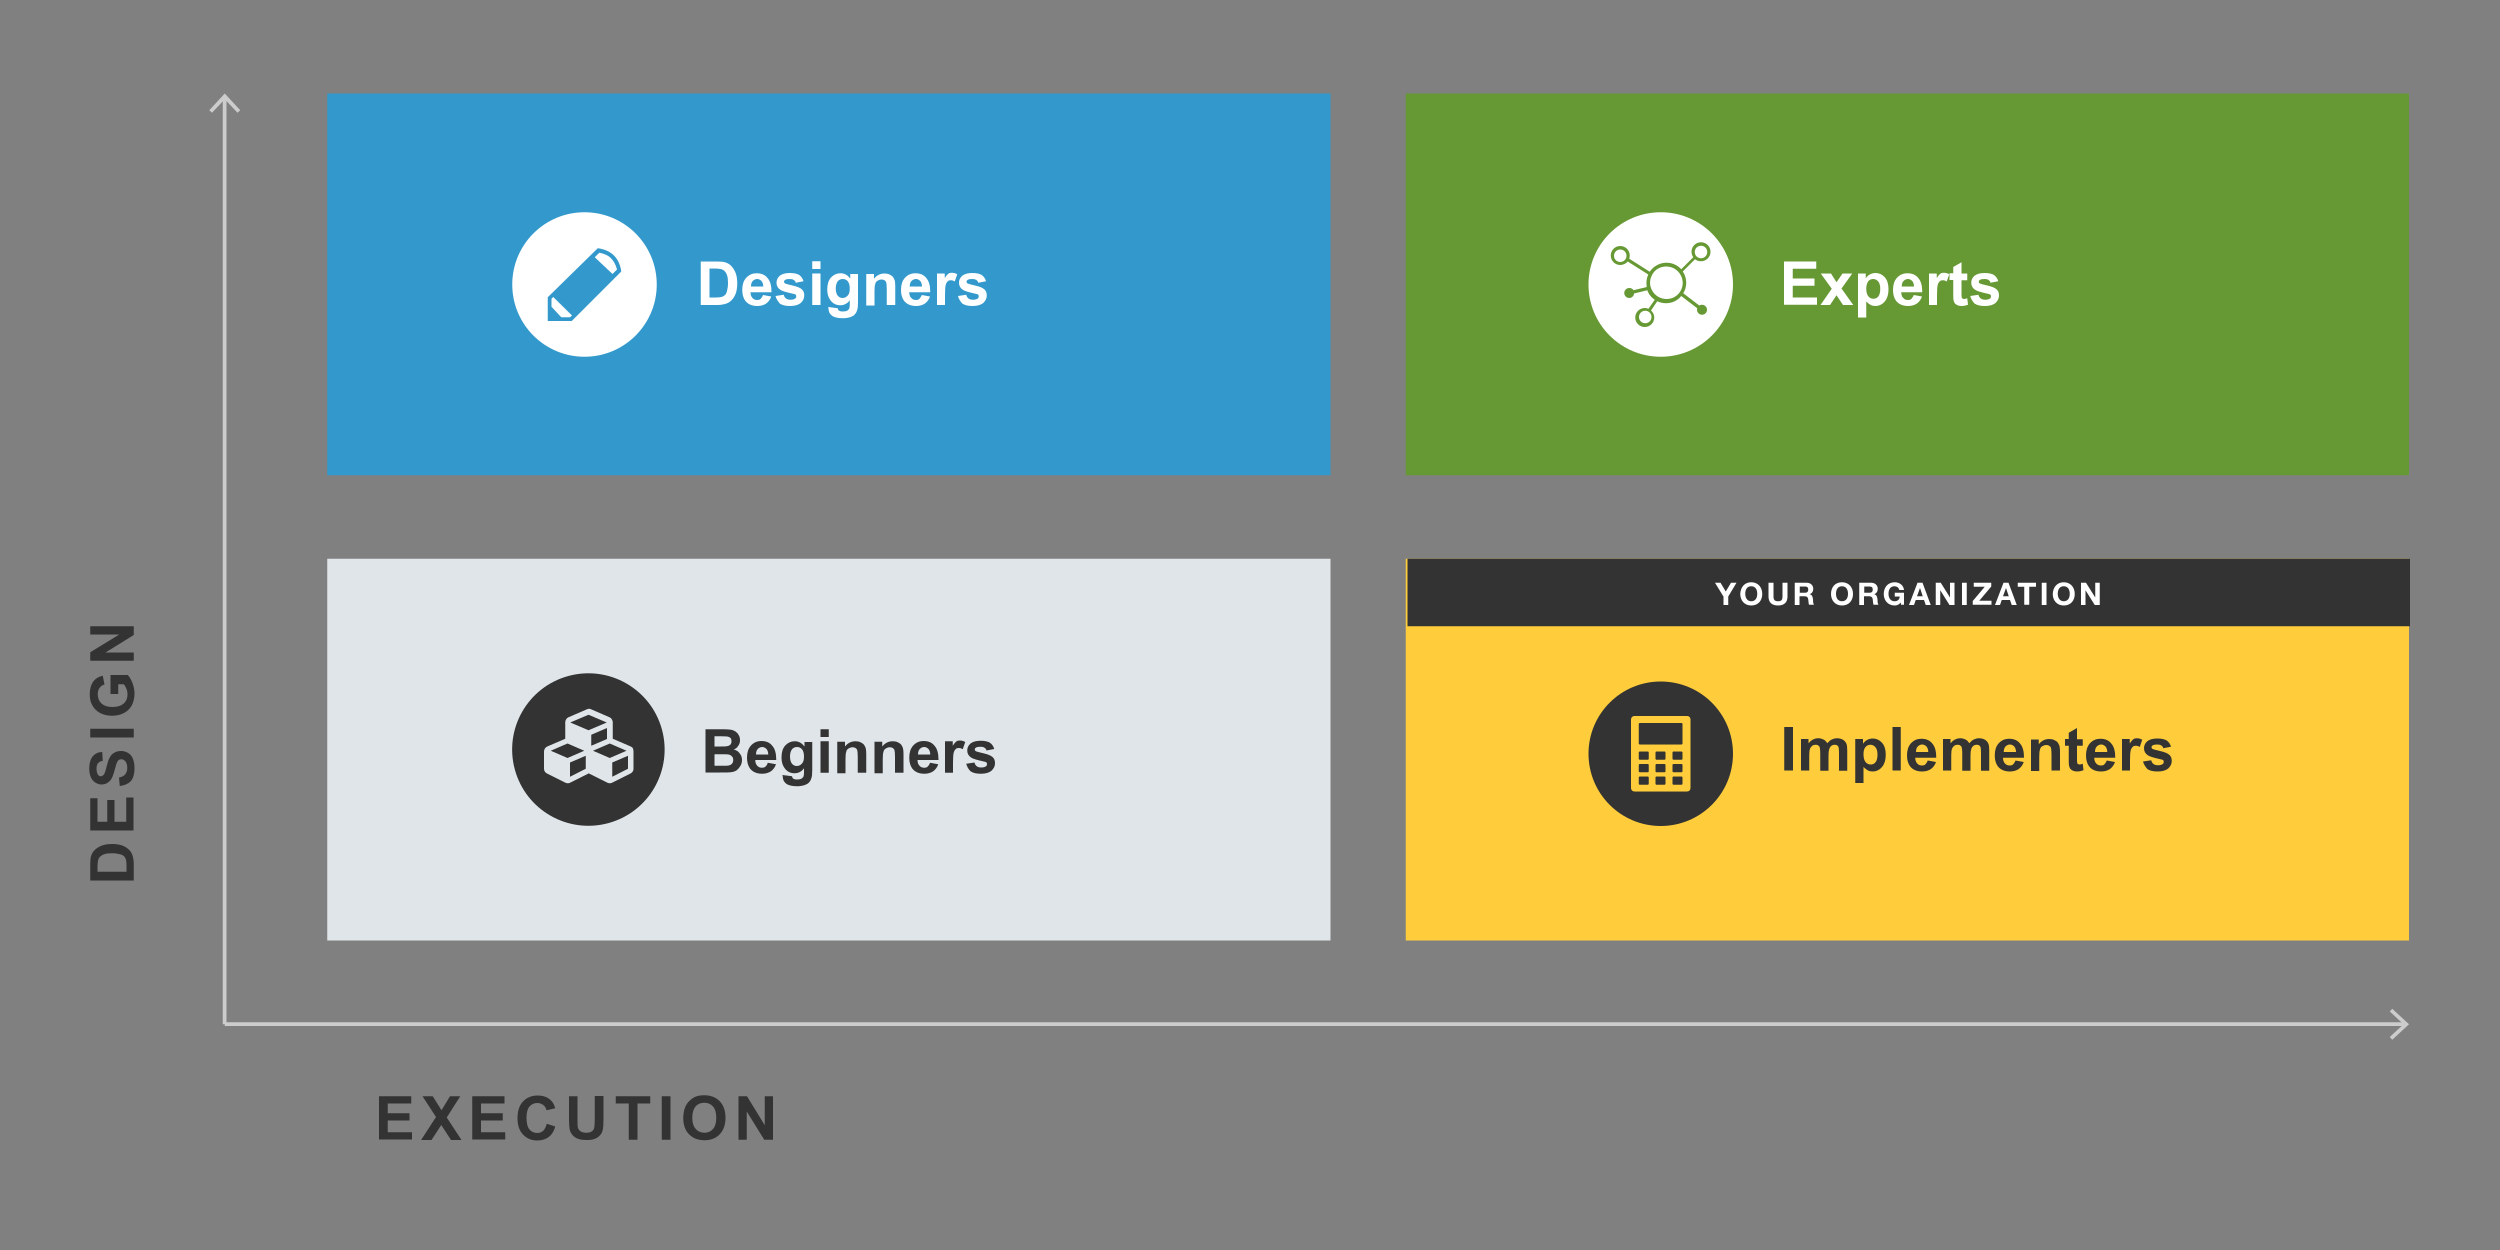 <?xml version="1.0" encoding="utf-8"?>
<!-- Generator: Adobe Illustrator 22.1.0, SVG Export Plug-In . SVG Version: 6.00 Build 0)  -->
<svg version="1.1" id="Layer_1" xmlns="http://www.w3.org/2000/svg" xmlns:xlink="http://www.w3.org/1999/xlink" x="0px" y="0px"
	 viewBox="0 0 1000 500" style="enable-background:new 0 0 1000 500;" xml:space="preserve">
<rect x="0" y="0" width="1000" height="500" fill="#808080" stroke="none"/>
<style type="text/css">
	.st0{fill:#333333;}
	.st1{fill:#CCCCCC;}
	.st2{fill:#3399CC;}
	.st3{fill:#DFE5E8;}
	.st4{fill:#669933;}
	.st5{fill:#FFCD3B;}
	.st6{fill:#FFFFFF;}
</style>
<g>
	<path class="st0" d="M36.1,352.2v-6.4c0-1.4,0.1-2.6,0.3-3.3c0.3-1,0.8-1.9,1.6-2.6c0.8-0.7,1.7-1.3,2.8-1.7
		c1.1-0.4,2.5-0.6,4.1-0.6c1.4,0,2.7,0.2,3.7,0.5c1.3,0.4,2.3,1.1,3.1,1.9c0.6,0.6,1.1,1.4,1.4,2.5c0.2,0.8,0.4,1.8,0.4,3.1v6.6
		H36.1z M39.1,348.7h11.5v-2.6c0-1-0.1-1.7-0.2-2.1c-0.1-0.6-0.4-1-0.7-1.4c-0.3-0.4-0.9-0.7-1.7-0.9c-0.8-0.2-1.8-0.4-3.2-0.4
		c-1.3,0-2.4,0.1-3.1,0.4c-0.7,0.2-1.3,0.6-1.7,1c-0.4,0.4-0.7,1-0.8,1.6c-0.1,0.5-0.2,1.5-0.2,2.9V348.7z"/>
	<path class="st0" d="M53.5,332.2H36.1v-12.9h2.9v9.4h3.9v-8.7h2.9v8.7h4.7V319h2.9V332.2z"/>
	<path class="st0" d="M47.9,314.4l-0.3-3.4c1.1-0.2,2-0.6,2.5-1.3c0.5-0.6,0.8-1.5,0.8-2.5c0-1.1-0.2-2-0.7-2.6
		c-0.5-0.6-1-0.9-1.7-0.9c-0.4,0-0.8,0.1-1.1,0.4c-0.3,0.2-0.5,0.7-0.8,1.3c-0.1,0.4-0.4,1.3-0.8,2.8c-0.5,1.9-1,3.2-1.7,4
		c-1,1.1-2.1,1.6-3.5,1.6c-0.9,0-1.7-0.3-2.5-0.8c-0.8-0.5-1.4-1.2-1.8-2.2c-0.4-0.9-0.6-2.1-0.6-3.4c0-2.2,0.5-3.8,1.4-4.9
		c1-1.1,2.2-1.7,3.8-1.7l0.2,3.5c-0.9,0.2-1.5,0.5-1.9,1c-0.4,0.5-0.6,1.2-0.6,2.2c0,1,0.2,1.8,0.6,2.4c0.3,0.4,0.6,0.6,1.1,0.6
		c0.4,0,0.8-0.2,1.1-0.5c0.4-0.4,0.8-1.5,1.2-3.2c0.4-1.7,0.8-3,1.3-3.8c0.4-0.8,1-1.5,1.8-1.9c0.7-0.5,1.7-0.7,2.8-0.7
		c1,0,1.9,0.3,2.8,0.8c0.9,0.6,1.5,1.3,1.9,2.4c0.4,1,0.6,2.3,0.6,3.8c0,2.2-0.5,3.9-1.5,5.1C51.3,313.5,49.8,314.2,47.9,314.4z"/>
	<path class="st0" d="M53.5,295H36.1v-3.5h17.4V295z"/>
	<path class="st0" d="M47.1,277.6h-2.9V270h6.9c0.7,0.7,1.3,1.8,1.9,3.2c0.5,1.4,0.8,2.8,0.8,4.2c0,1.8-0.4,3.4-1.1,4.8
		c-0.8,1.4-1.9,2.4-3.3,3.1c-1.4,0.7-3,1-4.6,1c-1.8,0-3.4-0.4-4.8-1.1c-1.4-0.8-2.5-1.9-3.2-3.3c-0.6-1.1-0.9-2.5-0.9-4.2
		c0-2.2,0.5-3.8,1.4-5.1c0.9-1.2,2.2-2,3.8-2.3l0.7,3.5c-0.9,0.2-1.5,0.7-2,1.4c-0.5,0.7-0.7,1.5-0.7,2.5c0,1.5,0.5,2.8,1.5,3.7
		c1,0.9,2.4,1.4,4.3,1.4c2.1,0,3.6-0.5,4.6-1.4c1-0.9,1.5-2.1,1.5-3.6c0-0.7-0.1-1.5-0.4-2.2c-0.3-0.7-0.6-1.4-1.1-1.9h-2.2V277.6z"
		/>
	<path class="st0" d="M53.5,264.3H36.1v-3.4l11.6-7.1H36.1v-3.3h17.4v3.5l-11.3,7h11.3V264.3z"/>
</g>
<g>
	<path class="st0" d="M151.6,455.9v-17.4h12.9v2.9h-9.4v3.9h8.7v2.9h-8.7v4.7h9.7v2.9H151.6z"/>
	<path class="st0" d="M168.5,455.9l5.9-9.1l-5.4-8.3h4.1l3.5,5.6l3.4-5.6h4.1l-5.4,8.5l5.9,9h-4.2l-3.9-6l-3.9,6H168.5z"/>
	<path class="st0" d="M188.9,455.9v-17.4h12.9v2.9h-9.4v3.9h8.7v2.9h-8.7v4.7h9.7v2.9H188.9z"/>
	<path class="st0" d="M218.7,449.5l3.4,1.1c-0.5,1.9-1.4,3.3-2.6,4.2c-1.2,0.9-2.8,1.4-4.6,1.4c-2.3,0-4.2-0.8-5.7-2.4
		c-1.5-1.6-2.2-3.7-2.2-6.5c0-2.9,0.7-5.1,2.2-6.7c1.5-1.6,3.5-2.4,5.9-2.4c2.1,0,3.9,0.6,5.2,1.9c0.8,0.7,1.4,1.8,1.8,3.2l-3.5,0.8
		c-0.2-0.9-0.6-1.6-1.3-2.1s-1.4-0.8-2.4-0.8c-1.3,0-2.3,0.5-3.1,1.4c-0.8,0.9-1.2,2.4-1.2,4.5c0,2.2,0.4,3.8,1.2,4.7
		c0.8,0.9,1.8,1.4,3.1,1.4c0.9,0,1.7-0.3,2.4-0.9C217.9,451.7,218.4,450.7,218.7,449.5z"/>
	<path class="st0" d="M227.5,438.5h3.5v9.4c0,1.5,0,2.5,0.1,2.9c0.1,0.7,0.5,1.3,1.1,1.7c0.6,0.4,1.3,0.6,2.3,0.6
		c1,0,1.7-0.2,2.3-0.6c0.5-0.4,0.8-0.9,0.9-1.5c0.1-0.6,0.2-1.6,0.2-3v-9.6h3.5v9.1c0,2.1-0.1,3.6-0.3,4.4c-0.2,0.9-0.5,1.6-1.1,2.2
		c-0.5,0.6-1.2,1.1-2,1.4c-0.9,0.4-2,0.5-3.3,0.5c-1.7,0-2.9-0.2-3.8-0.6s-1.5-0.9-2-1.5c-0.5-0.6-0.8-1.3-1-1.9
		c-0.2-1-0.3-2.5-0.3-4.4V438.5z"/>
	<path class="st0" d="M251.5,455.9v-14.5h-5.2v-2.9h13.8v2.9H255v14.5H251.5z"/>
	<path class="st0" d="M264.7,455.9v-17.4h3.5v17.4H264.7z"/>
	<path class="st0" d="M273.3,447.3c0-1.8,0.3-3.3,0.8-4.5c0.4-0.9,0.9-1.7,1.6-2.4c0.7-0.7,1.4-1.2,2.2-1.6c1.1-0.5,2.3-0.7,3.8-0.7
		c2.6,0,4.6,0.8,6.2,2.4c1.5,1.6,2.3,3.8,2.3,6.6c0,2.8-0.8,5-2.3,6.6c-1.5,1.6-3.6,2.4-6.1,2.4c-2.6,0-4.6-0.8-6.2-2.4
		C274.1,452.2,273.3,450,273.3,447.3z M276.9,447.1c0,2,0.5,3.5,1.4,4.5c0.9,1,2.1,1.5,3.5,1.5s2.5-0.5,3.4-1.5
		c0.9-1,1.3-2.5,1.3-4.5c0-2-0.4-3.5-1.3-4.5c-0.9-1-2-1.5-3.5-1.5s-2.6,0.5-3.5,1.5C277.4,443.6,276.9,445.1,276.9,447.1z"/>
	<path class="st0" d="M295.4,455.9v-17.4h3.4l7.1,11.6v-11.6h3.3v17.4h-3.5l-7-11.3v11.3H295.4z"/>
</g>
<g>
	<g>
		<rect x="89.1" y="39.1" class="st1" width="1.5" height="370.6"/>
	</g>
	<g>
		<g>
			<polygon class="st1" points="96.1,44.1 95,45.1 89.9,39.7 84.8,45.1 83.7,44.1 89.9,37.4 			"/>
		</g>
	</g>
</g>
<g>
	<g>
		<rect x="89.9" y="408.9" class="st1" width="872.1" height="1.5"/>
	</g>
	<g>
		<g>
			<polygon class="st1" points="956.9,415.9 955.9,414.8 961.4,409.7 955.9,404.6 956.9,403.5 963.6,409.7 			"/>
		</g>
	</g>
</g>
<rect x="130.9" y="37.4" class="st2" width="401.3" height="152.7"/>
<rect x="130.9" y="223.5" class="st3" width="401.3" height="152.7"/>
<rect x="562.3" y="37.4" class="st4" width="401.3" height="152.7"/>
<rect x="562.3" y="223.5" class="st5" width="401.3" height="152.7"/>
<g>
	<g>
		<path class="st0" d="M282.3,291.7h7c1.4,0,2.4,0.1,3.1,0.2c0.7,0.1,1.3,0.4,1.8,0.7c0.5,0.4,1,0.8,1.3,1.5c0.4,0.6,0.5,1.3,0.5,2
			c0,0.8-0.2,1.6-0.7,2.2c-0.4,0.7-1,1.2-1.8,1.5c1.1,0.3,1.9,0.8,2.4,1.6c0.6,0.7,0.9,1.6,0.9,2.6c0,0.8-0.2,1.6-0.6,2.3
			c-0.4,0.7-0.9,1.3-1.5,1.8c-0.6,0.4-1.4,0.7-2.4,0.8c-0.6,0.1-2,0.1-4.2,0.1h-5.9V291.7z M285.8,294.6v4h2.3c1.4,0,2.2,0,2.6-0.1
			c0.6-0.1,1.1-0.3,1.4-0.6c0.3-0.3,0.5-0.8,0.5-1.4c0-0.5-0.1-1-0.4-1.3c-0.3-0.3-0.7-0.5-1.3-0.6c-0.3,0-1.4-0.1-3-0.1H285.8z
			 M285.8,301.6v4.7h3.3c1.3,0,2.1,0,2.4-0.1c0.5-0.1,0.9-0.3,1.3-0.7c0.3-0.4,0.5-0.9,0.5-1.5c0-0.5-0.1-1-0.4-1.3
			c-0.3-0.4-0.6-0.6-1.1-0.8c-0.5-0.2-1.5-0.2-3.1-0.2H285.8z"/>
		<path class="st0" d="M307.1,305.1l3.3,0.6c-0.4,1.2-1.1,2.1-2,2.8c-0.9,0.6-2.1,1-3.5,1c-2.2,0-3.8-0.7-4.9-2.1
			c-0.8-1.1-1.2-2.6-1.2-4.3c0-2.1,0.5-3.7,1.6-4.9c1.1-1.2,2.5-1.8,4.1-1.8c1.9,0,3.4,0.6,4.4,1.9c1.1,1.2,1.6,3.1,1.6,5.7h-8.4
			c0,1,0.3,1.8,0.8,2.3c0.5,0.6,1.2,0.8,1.9,0.8c0.5,0,1-0.1,1.3-0.4C306.7,306.2,306.9,305.8,307.1,305.1z M307.3,301.8
			c0-1-0.3-1.7-0.7-2.2c-0.5-0.5-1.1-0.8-1.7-0.8c-0.7,0-1.3,0.3-1.8,0.8c-0.5,0.5-0.7,1.3-0.7,2.2H307.3z"/>
		<path class="st0" d="M313,310l3.8,0.5c0.1,0.4,0.2,0.7,0.4,0.9c0.3,0.2,0.8,0.4,1.5,0.4c0.9,0,1.5-0.1,2-0.4
			c0.3-0.2,0.5-0.5,0.7-0.8c0.1-0.3,0.2-0.8,0.2-1.5v-1.8c-1,1.4-2.3,2-3.8,2c-1.7,0-3-0.7-4-2.1c-0.8-1.1-1.2-2.5-1.2-4.2
			c0-2.1,0.5-3.7,1.5-4.8c1-1.1,2.3-1.7,3.8-1.7c1.6,0,2.8,0.7,3.9,2.1v-1.8h3.1v11.3c0,1.5-0.1,2.6-0.4,3.3c-0.2,0.7-0.6,1.3-1,1.7
			c-0.4,0.4-1,0.7-1.8,1c-0.7,0.2-1.7,0.4-2.8,0.4c-2.1,0-3.7-0.4-4.5-1.1c-0.9-0.7-1.3-1.7-1.3-2.8C313,310.3,313,310.1,313,310z
			 M316,302.6c0,1.3,0.3,2.3,0.8,2.9c0.5,0.6,1.2,0.9,1.9,0.9c0.8,0,1.5-0.3,2.1-1c0.6-0.6,0.8-1.6,0.8-2.8c0-1.3-0.3-2.3-0.8-2.9
			c-0.5-0.6-1.2-0.9-2-0.9c-0.8,0-1.5,0.3-2,0.9C316.3,300.4,316,301.3,316,302.6z"/>
		<path class="st0" d="M328.2,294.8v-3.1h3.3v3.1H328.2z M328.2,309.1v-12.6h3.3v12.6H328.2z"/>
		<path class="st0" d="M346.4,309.1h-3.3v-6.4c0-1.4-0.1-2.2-0.2-2.6c-0.1-0.4-0.4-0.7-0.7-0.9c-0.3-0.2-0.7-0.3-1.2-0.3
			c-0.6,0-1.1,0.2-1.6,0.5c-0.5,0.3-0.8,0.7-0.9,1.3c-0.2,0.5-0.3,1.5-0.3,2.9v5.7h-3.3v-12.6h3.1v1.9c1.1-1.4,2.5-2.1,4.2-2.1
			c0.7,0,1.4,0.1,2,0.4c0.6,0.3,1.1,0.6,1.4,1c0.3,0.4,0.5,0.9,0.7,1.4c0.1,0.5,0.2,1.3,0.2,2.2V309.1z"/>
		<path class="st0" d="M361.3,309.1h-3.3v-6.4c0-1.4-0.1-2.2-0.2-2.6c-0.1-0.4-0.4-0.7-0.7-0.9c-0.3-0.2-0.7-0.3-1.2-0.3
			c-0.6,0-1.1,0.2-1.6,0.5c-0.5,0.3-0.8,0.7-0.9,1.3c-0.2,0.5-0.3,1.5-0.3,2.9v5.7h-3.3v-12.6h3.1v1.9c1.1-1.4,2.5-2.1,4.2-2.1
			c0.7,0,1.4,0.1,2,0.4c0.6,0.3,1.1,0.6,1.4,1c0.3,0.4,0.5,0.9,0.7,1.4c0.1,0.5,0.2,1.3,0.2,2.2V309.1z"/>
		<path class="st0" d="M372,305.1l3.3,0.6c-0.4,1.2-1.1,2.1-2,2.8c-0.9,0.6-2.1,1-3.5,1c-2.2,0-3.8-0.7-4.9-2.1
			c-0.8-1.1-1.2-2.6-1.2-4.3c0-2.1,0.5-3.7,1.6-4.9c1.1-1.2,2.5-1.8,4.1-1.8c1.9,0,3.4,0.6,4.4,1.9c1.1,1.2,1.6,3.1,1.6,5.7h-8.4
			c0,1,0.3,1.8,0.8,2.3c0.5,0.6,1.2,0.8,1.9,0.8c0.5,0,1-0.1,1.3-0.4C371.5,306.2,371.8,305.8,372,305.1z M372.1,301.8
			c0-1-0.3-1.7-0.7-2.2c-0.5-0.5-1.1-0.8-1.7-0.8c-0.7,0-1.3,0.3-1.8,0.8c-0.5,0.5-0.7,1.3-0.7,2.2H372.1z"/>
		<path class="st0" d="M381.4,309.1H378v-12.6h3.1v1.8c0.5-0.8,1-1.4,1.4-1.7c0.4-0.3,0.9-0.4,1.4-0.4c0.8,0,1.5,0.2,2.2,0.6l-1,2.9
			c-0.6-0.4-1.1-0.5-1.6-0.5c-0.5,0-0.9,0.1-1.2,0.4c-0.3,0.3-0.6,0.7-0.8,1.4c-0.2,0.7-0.3,2.1-0.3,4.2V309.1z"/>
		<path class="st0" d="M386.5,305.5l3.3-0.5c0.1,0.6,0.4,1.1,0.9,1.5c0.4,0.3,1,0.5,1.8,0.5c0.9,0,1.5-0.2,1.9-0.5
			c0.3-0.2,0.4-0.5,0.4-0.9c0-0.3-0.1-0.5-0.2-0.6c-0.2-0.2-0.5-0.3-1.1-0.4c-2.7-0.6-4.4-1.1-5.1-1.6c-1-0.7-1.5-1.6-1.5-2.8
			c0-1.1,0.4-2,1.3-2.8c0.9-0.7,2.2-1.1,4-1.1c1.7,0,3,0.3,3.8,0.8c0.8,0.6,1.4,1.4,1.7,2.5l-3.1,0.6c-0.1-0.5-0.4-0.9-0.8-1.1
			c-0.4-0.3-0.9-0.4-1.6-0.4c-0.9,0-1.5,0.1-1.9,0.4c-0.3,0.2-0.4,0.4-0.4,0.7c0,0.2,0.1,0.4,0.3,0.6c0.3,0.2,1.3,0.5,3.1,0.9
			c1.8,0.4,3,0.9,3.7,1.5c0.7,0.6,1,1.4,1,2.5c0,1.2-0.5,2.1-1.4,3c-1,0.8-2.4,1.2-4.3,1.2c-1.7,0-3.1-0.3-4.1-1
			C387.4,307.7,386.8,306.7,386.5,305.5z"/>
	</g>
	
		<ellipse transform="matrix(0.964 -0.265 0.265 0.964 -71.043 73.095)" class="st0" cx="235.4" cy="299.9" rx="30.5" ry="30.5"/>
	<g>
		<g>
			<path id="Cubes_Stacked_8_" class="st3" d="M253.4,300.6l0,6.9c0,0.4-0.1,0.8-0.3,1.1c-0.2,0.3-0.5,0.6-0.9,0.8l-7.4,3.7
				c-0.3,0.2-0.6,0.2-0.9,0.2c-0.4,0-0.7-0.1-0.9-0.2l-7.4-3.7c0,0-0.1,0-0.1-0.1c0,0-0.1,0-0.1,0.1l-7.4,3.7
				c-0.3,0.2-0.6,0.2-0.9,0.2c-0.4,0-0.7-0.1-0.9-0.2l-7.4-3.7c-0.4-0.2-0.6-0.4-0.9-0.8c-0.2-0.3-0.3-0.7-0.3-1.1l0-6.9
				c0-0.4,0.1-0.8,0.4-1.2c0.2-0.4,0.5-0.6,0.9-0.8l7.2-3.1l0-6.6c0-0.4,0.1-0.8,0.4-1.2c0.2-0.4,0.5-0.6,0.9-0.8l7.4-3.2
				c0.3-0.1,0.5-0.2,0.8-0.2c0.3,0,0.6,0.1,0.8,0.2l7.4,3.2c0.4,0.2,0.7,0.4,0.9,0.8c0.2,0.4,0.4,0.7,0.4,1.2l0,6.6l7.2,3.1
				c0.4,0.2,0.7,0.4,0.9,0.8C253.3,299.8,253.4,300.2,253.4,300.6z M227,303.2l6.7-2.9l-6.7-2.9l-6.7,2.9L227,303.2z M228,310.7
				l6.3-3.2l0-5.2L228,305L228,310.7z M235.4,292.1l7.3-3.1l-7.3-3.1l-7.3,3.1L235.4,292.1z M236.5,298.3l6.3-2.7l0-4.4l-6.3,2.7
				L236.5,298.3z M243.9,303.2l6.7-2.9l-6.7-2.9l-6.7,2.9L243.9,303.2z M244.9,310.7l6.3-3.2l0-5.2l-6.3,2.7L244.9,310.7z"/>
		</g>
	</g>
</g>
<g>
	<g>
		<path class="st6" d="M280.3,104.6h6.4c1.4,0,2.6,0.1,3.3,0.3c1,0.3,1.9,0.8,2.6,1.6c0.7,0.8,1.3,1.7,1.7,2.8
			c0.4,1.1,0.6,2.5,0.6,4.1c0,1.4-0.2,2.7-0.5,3.7c-0.4,1.3-1.1,2.3-1.9,3.1c-0.6,0.6-1.4,1.1-2.5,1.4c-0.8,0.2-1.8,0.4-3.1,0.4
			h-6.6V104.6z M283.8,107.5V119h2.6c1,0,1.7-0.1,2.1-0.2c0.6-0.1,1-0.4,1.4-0.7c0.4-0.3,0.7-0.9,0.9-1.7c0.2-0.8,0.4-1.8,0.4-3.2
			c0-1.3-0.1-2.4-0.4-3.1c-0.2-0.7-0.6-1.3-1-1.7c-0.4-0.4-1-0.7-1.6-0.8c-0.5-0.1-1.5-0.2-2.9-0.2H283.8z"/>
		<path class="st6" d="M305.2,118l3.3,0.6c-0.4,1.2-1.1,2.1-2,2.8c-0.9,0.6-2.1,1-3.5,1c-2.2,0-3.8-0.7-4.9-2.1
			c-0.8-1.1-1.2-2.6-1.2-4.3c0-2.1,0.5-3.7,1.6-4.9c1.1-1.2,2.5-1.8,4.1-1.8c1.9,0,3.4,0.6,4.4,1.9c1.1,1.2,1.6,3.1,1.6,5.7h-8.4
			c0,1,0.3,1.8,0.8,2.3c0.5,0.6,1.2,0.8,1.9,0.8c0.5,0,1-0.1,1.3-0.4C304.7,119,305,118.6,305.2,118z M305.3,114.6
			c0-1-0.3-1.7-0.7-2.2c-0.5-0.5-1.1-0.8-1.7-0.8c-0.7,0-1.3,0.3-1.8,0.8c-0.5,0.5-0.7,1.3-0.7,2.2H305.3z"/>
		<path class="st6" d="M310.2,118.4l3.3-0.5c0.1,0.6,0.4,1.1,0.9,1.5c0.4,0.3,1,0.5,1.8,0.5c0.9,0,1.5-0.2,1.9-0.5
			c0.3-0.2,0.4-0.5,0.4-0.9c0-0.3-0.1-0.5-0.2-0.6c-0.2-0.2-0.5-0.3-1.1-0.4c-2.7-0.6-4.4-1.1-5.1-1.6c-1-0.7-1.5-1.6-1.5-2.8
			c0-1.1,0.4-2,1.3-2.8c0.9-0.7,2.2-1.1,4-1.1c1.7,0,3,0.3,3.8,0.8c0.8,0.6,1.4,1.4,1.7,2.5l-3.1,0.6c-0.1-0.5-0.4-0.9-0.8-1.1
			c-0.4-0.3-0.9-0.4-1.6-0.4c-0.9,0-1.5,0.1-1.9,0.4c-0.3,0.2-0.4,0.4-0.4,0.7c0,0.2,0.1,0.4,0.3,0.6c0.3,0.2,1.3,0.5,3.1,0.9
			c1.8,0.4,3,0.9,3.7,1.5c0.7,0.6,1,1.4,1,2.5c0,1.2-0.5,2.1-1.4,3c-1,0.8-2.4,1.2-4.3,1.2c-1.7,0-3.1-0.3-4.1-1
			C311.2,120.5,310.5,119.6,310.2,118.4z"/>
		<path class="st6" d="M324.9,107.6v-3.1h3.3v3.1H324.9z M324.9,122v-12.6h3.3V122H324.9z"/>
		<path class="st6" d="M331.3,122.8l3.8,0.5c0.1,0.4,0.2,0.7,0.4,0.9c0.3,0.2,0.8,0.4,1.5,0.4c0.9,0,1.5-0.1,2-0.4
			c0.3-0.2,0.5-0.5,0.7-0.8c0.1-0.3,0.2-0.8,0.2-1.5v-1.8c-1,1.4-2.3,2-3.8,2c-1.7,0-3-0.7-4-2.1c-0.8-1.1-1.2-2.5-1.2-4.2
			c0-2.1,0.5-3.7,1.5-4.8c1-1.1,2.3-1.7,3.8-1.7c1.6,0,2.8,0.7,3.9,2.1v-1.8h3.1v11.3c0,1.5-0.1,2.6-0.4,3.3c-0.2,0.7-0.6,1.3-1,1.7
			c-0.4,0.4-1,0.7-1.8,1c-0.7,0.2-1.7,0.4-2.8,0.4c-2.1,0-3.7-0.4-4.5-1.1c-0.9-0.7-1.3-1.7-1.3-2.8
			C331.3,123.1,331.3,123,331.3,122.8z M334.3,115.4c0,1.3,0.3,2.3,0.8,2.9c0.5,0.6,1.2,0.9,1.9,0.9c0.8,0,1.5-0.3,2.1-1
			c0.6-0.6,0.8-1.6,0.8-2.8c0-1.3-0.3-2.3-0.8-2.9c-0.5-0.6-1.2-0.9-2-0.9c-0.8,0-1.5,0.3-2,0.9
			C334.6,113.2,334.3,114.1,334.3,115.4z"/>
		<path class="st6" d="M358,122h-3.3v-6.4c0-1.4-0.1-2.2-0.2-2.6c-0.1-0.4-0.4-0.7-0.7-0.9c-0.3-0.2-0.7-0.3-1.2-0.3
			c-0.6,0-1.1,0.2-1.6,0.5c-0.5,0.3-0.8,0.7-0.9,1.3c-0.2,0.5-0.3,1.5-0.3,2.9v5.7h-3.3v-12.6h3.1v1.9c1.1-1.4,2.5-2.1,4.2-2.1
			c0.7,0,1.4,0.1,2,0.4c0.6,0.3,1.1,0.6,1.4,1c0.3,0.4,0.5,0.9,0.7,1.4c0.1,0.5,0.2,1.3,0.2,2.2V122z"/>
		<path class="st6" d="M368.7,118l3.3,0.6c-0.4,1.2-1.1,2.1-2,2.8c-0.9,0.6-2.1,1-3.5,1c-2.2,0-3.8-0.7-4.9-2.1
			c-0.8-1.1-1.2-2.6-1.2-4.3c0-2.1,0.5-3.7,1.6-4.9c1.1-1.2,2.5-1.8,4.1-1.8c1.9,0,3.4,0.6,4.4,1.9c1.1,1.2,1.6,3.1,1.6,5.7h-8.4
			c0,1,0.3,1.8,0.8,2.3c0.5,0.6,1.2,0.8,1.9,0.8c0.5,0,1-0.1,1.3-0.4C368.2,119,368.5,118.6,368.7,118z M368.8,114.6
			c0-1-0.3-1.7-0.7-2.2c-0.5-0.5-1.1-0.8-1.7-0.8c-0.7,0-1.3,0.3-1.8,0.8c-0.5,0.5-0.7,1.3-0.7,2.2H368.8z"/>
		<path class="st6" d="M378.1,122h-3.3v-12.6h3.1v1.8c0.5-0.8,1-1.4,1.4-1.7c0.4-0.3,0.9-0.4,1.4-0.4c0.8,0,1.5,0.2,2.2,0.6l-1,2.9
			c-0.6-0.4-1.1-0.5-1.6-0.5c-0.5,0-0.9,0.1-1.2,0.4c-0.3,0.3-0.6,0.7-0.8,1.4c-0.2,0.7-0.3,2.1-0.3,4.2V122z"/>
		<path class="st6" d="M383.2,118.4l3.3-0.5c0.1,0.6,0.4,1.1,0.9,1.5c0.4,0.3,1,0.5,1.8,0.5c0.9,0,1.5-0.2,1.9-0.5
			c0.3-0.2,0.4-0.5,0.4-0.9c0-0.3-0.1-0.5-0.2-0.6c-0.2-0.2-0.5-0.3-1.1-0.4c-2.7-0.6-4.4-1.1-5.1-1.6c-1-0.7-1.5-1.6-1.5-2.8
			c0-1.1,0.4-2,1.3-2.8c0.9-0.7,2.2-1.1,4-1.1c1.7,0,3,0.3,3.8,0.8c0.8,0.6,1.4,1.4,1.7,2.5l-3.1,0.6c-0.1-0.5-0.4-0.9-0.8-1.1
			c-0.4-0.3-0.9-0.4-1.6-0.4c-0.9,0-1.5,0.1-1.9,0.4c-0.3,0.2-0.4,0.4-0.4,0.7c0,0.2,0.1,0.4,0.3,0.6c0.3,0.2,1.3,0.5,3.1,0.9
			c1.8,0.4,3,0.9,3.7,1.5c0.7,0.6,1,1.4,1,2.5c0,1.2-0.5,2.1-1.4,3c-1,0.8-2.4,1.2-4.3,1.2c-1.7,0-3.1-0.3-4.1-1
			C384.1,120.5,383.5,119.6,383.2,118.4z"/>
	</g>
	<circle class="st6" cx="233.8" cy="113.8" r="28.9"/>
	<path id="XMLID_71_" class="st2" d="M245.6,102.2c-2.6-2.6-6.5-2.9-6.5-2.9l-20,19.6v9.5h9.6l19.8-19.8
		C248.5,108.6,248.2,104.8,245.6,102.2z M228,126.9h-3.5l-3.9-4.2v-3.2l0.7-0.7l7.5,7.4L228,126.9z M237.9,102.9l1.8-1.8
		c0,0,3,0.4,4.7,2.2c1.8,1.8,2.4,4.5,2.4,4.5l-1.8,1.8L237.9,102.9z"/>
</g>
<g>
	<g>
		<path class="st0" d="M713.7,308.2v-17.4h3.5v17.4H713.7z"/>
		<path class="st0" d="M720.3,295.6h3.1v1.7c1.1-1.3,2.4-2,3.9-2c0.8,0,1.5,0.2,2.1,0.5c0.6,0.3,1.1,0.8,1.5,1.5
			c0.6-0.7,1.2-1.2,1.8-1.5s1.3-0.5,2.1-0.5c0.9,0,1.7,0.2,2.4,0.6c0.6,0.4,1.1,0.9,1.4,1.7c0.2,0.5,0.3,1.4,0.3,2.6v8.1h-3.3V301
			c0-1.3-0.1-2.1-0.3-2.4c-0.3-0.5-0.8-0.7-1.4-0.7c-0.5,0-0.9,0.1-1.3,0.4c-0.4,0.3-0.7,0.7-0.9,1.3c-0.2,0.6-0.3,1.4-0.3,2.6v6.1
			h-3.3v-6.9c0-1.2-0.1-2-0.2-2.4s-0.3-0.6-0.6-0.8c-0.2-0.2-0.6-0.3-1-0.3c-0.5,0-1,0.1-1.4,0.4c-0.4,0.3-0.7,0.7-0.9,1.2
			c-0.2,0.5-0.3,1.4-0.3,2.6v6.1h-3.3V295.6z"/>
		<path class="st0" d="M742.1,295.6h3.1v1.9c0.4-0.6,0.9-1.1,1.6-1.5c0.7-0.4,1.5-0.6,2.3-0.6c1.5,0,2.7,0.6,3.7,1.7
			c1,1.1,1.5,2.7,1.5,4.8c0,2.1-0.5,3.7-1.5,4.9c-1,1.2-2.3,1.8-3.7,1.8c-0.7,0-1.3-0.1-1.9-0.4c-0.6-0.3-1.2-0.8-1.8-1.4v6.4h-3.3
			V295.6z M745.4,301.7c0,1.4,0.3,2.5,0.8,3.1c0.6,0.7,1.2,1,2.1,1c0.8,0,1.4-0.3,1.9-0.9c0.5-0.6,0.8-1.6,0.8-3.1
			c0-1.3-0.3-2.3-0.8-2.9c-0.5-0.6-1.2-1-2-1c-0.8,0-1.5,0.3-2,0.9C745.6,299.5,745.4,300.5,745.4,301.7z"/>
		<path class="st0" d="M757,308.2v-17.4h3.3v17.4H757z"/>
		<path class="st0" d="M771.1,304.2l3.3,0.6c-0.4,1.2-1.1,2.1-2,2.8c-0.9,0.6-2.1,1-3.5,1c-2.2,0-3.8-0.7-4.9-2.1
			c-0.8-1.1-1.2-2.6-1.2-4.3c0-2.1,0.5-3.7,1.6-4.9c1.1-1.2,2.5-1.8,4.1-1.8c1.9,0,3.4,0.6,4.4,1.9c1.1,1.2,1.6,3.1,1.6,5.7h-8.4
			c0,1,0.3,1.8,0.8,2.3c0.5,0.6,1.2,0.8,1.9,0.8c0.5,0,1-0.1,1.3-0.4C770.6,305.3,770.9,304.8,771.1,304.2z M771.3,300.8
			c0-1-0.3-1.7-0.7-2.2c-0.5-0.5-1.1-0.8-1.7-0.8c-0.7,0-1.3,0.3-1.8,0.8c-0.5,0.5-0.7,1.3-0.7,2.2H771.3z"/>
		<path class="st0" d="M777.1,295.6h3.1v1.7c1.1-1.3,2.4-2,3.9-2c0.8,0,1.5,0.2,2.1,0.5s1.1,0.8,1.5,1.5c0.6-0.7,1.2-1.2,1.8-1.5
			c0.6-0.3,1.3-0.5,2.1-0.5c0.9,0,1.7,0.2,2.4,0.6c0.6,0.4,1.1,0.9,1.4,1.7c0.2,0.5,0.3,1.4,0.3,2.6v8.1h-3.3V301
			c0-1.3-0.1-2.1-0.3-2.4c-0.3-0.5-0.8-0.7-1.4-0.7c-0.5,0-0.9,0.1-1.3,0.4c-0.4,0.3-0.7,0.7-0.9,1.3c-0.2,0.6-0.3,1.4-0.3,2.6v6.1
			h-3.3v-6.9c0-1.2-0.1-2-0.2-2.4s-0.3-0.6-0.6-0.8c-0.2-0.2-0.6-0.3-1-0.3c-0.5,0-1,0.1-1.4,0.4c-0.4,0.3-0.7,0.7-0.9,1.2
			c-0.2,0.5-0.3,1.4-0.3,2.6v6.1h-3.3V295.6z"/>
		<path class="st0" d="M806.2,304.2l3.3,0.6c-0.4,1.2-1.1,2.1-2,2.8c-0.9,0.6-2.1,1-3.5,1c-2.2,0-3.8-0.7-4.9-2.1
			c-0.8-1.1-1.2-2.6-1.2-4.3c0-2.1,0.5-3.7,1.6-4.9c1.1-1.2,2.5-1.8,4.1-1.8c1.9,0,3.4,0.6,4.4,1.9c1.1,1.2,1.6,3.1,1.6,5.7h-8.4
			c0,1,0.3,1.8,0.8,2.3c0.5,0.6,1.2,0.8,1.9,0.8c0.5,0,1-0.1,1.3-0.4S806,304.8,806.2,304.2z M806.4,300.8c0-1-0.3-1.7-0.7-2.2
			c-0.5-0.5-1.1-0.8-1.7-0.8c-0.7,0-1.3,0.3-1.8,0.8c-0.5,0.5-0.7,1.3-0.7,2.2H806.4z"/>
		<path class="st0" d="M823.9,308.2h-3.3v-6.4c0-1.4-0.1-2.2-0.2-2.6c-0.1-0.4-0.4-0.7-0.7-0.9c-0.3-0.2-0.7-0.3-1.2-0.3
			c-0.6,0-1.1,0.2-1.6,0.5c-0.5,0.3-0.8,0.7-0.9,1.3c-0.2,0.5-0.3,1.5-0.3,2.9v5.7h-3.3v-12.6h3.1v1.9c1.1-1.4,2.5-2.1,4.2-2.1
			c0.7,0,1.4,0.1,2,0.4c0.6,0.3,1.1,0.6,1.4,1c0.3,0.4,0.5,0.9,0.7,1.4c0.1,0.5,0.2,1.3,0.2,2.2V308.2z"/>
		<path class="st0" d="M833.1,295.6v2.7h-2.3v5.1c0,1,0,1.6,0.1,1.8c0,0.2,0.1,0.3,0.3,0.4c0.2,0.1,0.3,0.2,0.6,0.2
			c0.3,0,0.8-0.1,1.3-0.3l0.3,2.6c-0.8,0.3-1.7,0.5-2.6,0.5c-0.6,0-1.1-0.1-1.6-0.3c-0.5-0.2-0.8-0.5-1.1-0.8
			c-0.2-0.3-0.4-0.8-0.5-1.3c-0.1-0.4-0.1-1.2-0.1-2.4v-5.5h-1.5v-2.7h1.5v-2.5l3.3-1.9v4.5H833.1z"/>
		<path class="st0" d="M842.7,304.2l3.3,0.6c-0.4,1.2-1.1,2.1-2,2.8c-0.9,0.6-2.1,1-3.5,1c-2.2,0-3.8-0.7-4.9-2.1
			c-0.8-1.1-1.2-2.6-1.2-4.3c0-2.1,0.5-3.7,1.6-4.9c1.1-1.2,2.5-1.8,4.1-1.8c1.9,0,3.4,0.6,4.4,1.9c1.1,1.2,1.6,3.1,1.6,5.7h-8.4
			c0,1,0.3,1.8,0.8,2.3c0.5,0.6,1.2,0.8,1.9,0.8c0.5,0,1-0.1,1.3-0.4S842.5,304.8,842.7,304.2z M842.9,300.8c0-1-0.3-1.7-0.7-2.2
			c-0.5-0.5-1.1-0.8-1.7-0.8c-0.7,0-1.3,0.3-1.8,0.8c-0.5,0.5-0.7,1.3-0.7,2.2H842.9z"/>
		<path class="st0" d="M852.1,308.2h-3.3v-12.6h3.1v1.8c0.5-0.8,1-1.4,1.4-1.7c0.4-0.3,0.9-0.4,1.4-0.4c0.8,0,1.5,0.2,2.2,0.6
			l-1,2.9c-0.6-0.4-1.1-0.5-1.6-0.5c-0.5,0-0.9,0.1-1.2,0.4c-0.3,0.3-0.6,0.7-0.8,1.4c-0.2,0.7-0.3,2.1-0.3,4.2V308.2z"/>
		<path class="st0" d="M857.2,304.6l3.3-0.5c0.1,0.6,0.4,1.1,0.9,1.5c0.4,0.3,1,0.5,1.8,0.5c0.9,0,1.5-0.2,1.9-0.5
			c0.3-0.2,0.4-0.5,0.4-0.9c0-0.3-0.1-0.5-0.2-0.6c-0.2-0.2-0.5-0.3-1.1-0.4c-2.7-0.6-4.4-1.1-5.1-1.6c-1-0.7-1.5-1.6-1.5-2.8
			c0-1.1,0.4-2,1.3-2.8c0.9-0.7,2.2-1.1,4-1.1c1.7,0,3,0.3,3.8,0.8c0.8,0.6,1.4,1.4,1.7,2.5l-3.1,0.6c-0.1-0.5-0.4-0.9-0.8-1.1
			c-0.4-0.3-0.9-0.4-1.6-0.4c-0.9,0-1.5,0.1-1.9,0.4c-0.3,0.2-0.4,0.4-0.4,0.7c0,0.2,0.1,0.4,0.3,0.6c0.3,0.2,1.3,0.5,3.1,0.9
			c1.8,0.4,3,0.9,3.7,1.5c0.7,0.6,1,1.4,1,2.5c0,1.2-0.5,2.1-1.4,3c-1,0.8-2.4,1.2-4.3,1.2c-1.7,0-3.1-0.3-4.1-1
			C858.2,306.7,857.5,305.8,857.2,304.6z"/>
	</g>
	<circle class="st0" cx="664.3" cy="301.5" r="28.9"/>
	<path id="XMLID_58_" class="st5" d="M676.2,315.2c0,0.9-0.6,1.4-1.4,1.4h-21c-0.8,0-1.4-0.6-1.4-1.4v-27.4c0-0.8,0.6-1.4,1.4-1.4
		h21c0.9,0,1.4,0.6,1.4,1.4V315.2z M673,289.6c0-0.2-0.2-0.4-0.4-0.4h-16.7c-0.2,0-0.4,0.2-0.4,0.4v7.8c0,0.2,0.2,0.4,0.4,0.4h16.7
		c0.2,0,0.4-0.2,0.4-0.4V289.6z M659.5,301c0-0.2-0.2-0.4-0.4-0.4h-3.2c-0.2,0-0.4,0.2-0.4,0.4v2.5c0,0.2,0.2,0.4,0.4,0.4h3.2
		c0.2,0,0.4-0.2,0.4-0.4V301z M666.2,301c0-0.2-0.2-0.4-0.4-0.4h-3.2c-0.2,0-0.4,0.2-0.4,0.4v2.5c0,0.2,0.2,0.4,0.4,0.4h3.2
		c0.2,0,0.4-0.2,0.4-0.4V301z M673,301c0-0.2-0.2-0.4-0.4-0.4h-3.2c-0.2,0-0.4,0.2-0.4,0.4v2.5c0,0.2,0.2,0.4,0.4,0.4h3.2
		c0.2,0,0.4-0.2,0.4-0.4V301z M659.5,306c0-0.2-0.2-0.4-0.4-0.4h-3.2c-0.2,0-0.4,0.2-0.4,0.4v2.5c0,0.2,0.2,0.4,0.4,0.4h3.2
		c0.2,0,0.4-0.2,0.4-0.4V306z M666.2,306c0-0.2-0.2-0.4-0.4-0.4h-3.2c-0.2,0-0.4,0.2-0.4,0.4v2.5c0,0.2,0.2,0.4,0.4,0.4h3.2
		c0.2,0,0.4-0.2,0.4-0.4V306z M673,306c0-0.2-0.2-0.4-0.4-0.4h-3.2c-0.2,0-0.4,0.2-0.4,0.4v2.5c0,0.2,0.2,0.4,0.4,0.4h3.2
		c0.2,0,0.4-0.2,0.4-0.4V306z M659.5,311c0-0.2-0.2-0.4-0.4-0.4h-3.2c-0.2,0-0.4,0.2-0.4,0.4v2.5c0,0.2,0.2,0.4,0.4,0.4h3.2
		c0.2,0,0.4-0.2,0.4-0.4V311z M666.2,311c0-0.2-0.2-0.4-0.4-0.4h-3.2c-0.2,0-0.4,0.2-0.4,0.4v2.5c0,0.2,0.2,0.4,0.4,0.4h3.2
		c0.2,0,0.4-0.2,0.4-0.4V311z M673,311c0-0.2-0.2-0.4-0.4-0.4h-3.2c-0.2,0-0.4,0.2-0.4,0.4v2.5c0,0.2,0.2,0.4,0.4,0.4h3.2
		c0.2,0,0.4-0.2,0.4-0.4V311z"/>
</g>
<g>
	<g>
		<path class="st6" d="M713.6,122v-17.4h12.9v2.9h-9.4v3.9h8.7v2.9h-8.7v4.7h9.7v2.9H713.6z"/>
		<path class="st6" d="M728.2,122l4.5-6.5l-4.4-6.1h4.1l2.2,3.5l2.4-3.5h3.9l-4.3,6l4.7,6.6h-4.1l-2.6-3.9l-2.6,3.9H728.2z"/>
		<path class="st6" d="M743.2,109.4h3.1v1.9c0.4-0.6,0.9-1.1,1.6-1.5c0.7-0.4,1.5-0.6,2.3-0.6c1.5,0,2.7,0.6,3.7,1.7
			c1,1.1,1.5,2.7,1.5,4.8c0,2.1-0.5,3.7-1.5,4.9c-1,1.2-2.3,1.8-3.7,1.8c-0.7,0-1.3-0.1-1.9-0.4c-0.6-0.3-1.2-0.8-1.8-1.4v6.4h-3.3
			V109.4z M746.5,115.4c0,1.4,0.3,2.5,0.8,3.1c0.6,0.7,1.2,1,2.1,1c0.8,0,1.4-0.3,1.9-0.9c0.5-0.6,0.8-1.6,0.8-3.1
			c0-1.3-0.3-2.3-0.8-2.9c-0.5-0.6-1.2-1-2-1c-0.8,0-1.5,0.3-2,0.9C746.8,113.3,746.5,114.2,746.5,115.4z"/>
		<path class="st6" d="M765.5,118l3.3,0.6c-0.4,1.2-1.1,2.1-2,2.8c-0.9,0.6-2.1,1-3.5,1c-2.2,0-3.8-0.7-4.9-2.1
			c-0.8-1.1-1.2-2.6-1.2-4.3c0-2.1,0.5-3.7,1.6-4.9c1.1-1.2,2.5-1.8,4.1-1.8c1.9,0,3.4,0.6,4.4,1.9c1.1,1.2,1.6,3.1,1.6,5.7h-8.4
			c0,1,0.3,1.8,0.8,2.3c0.5,0.6,1.2,0.8,1.9,0.8c0.5,0,1-0.1,1.3-0.4C765,119,765.3,118.6,765.5,118z M765.6,114.6
			c0-1-0.3-1.7-0.7-2.2c-0.5-0.5-1.1-0.8-1.7-0.8c-0.7,0-1.3,0.3-1.8,0.8c-0.5,0.5-0.7,1.3-0.7,2.2H765.6z"/>
		<path class="st6" d="M774.9,122h-3.3v-12.6h3.1v1.8c0.5-0.8,1-1.4,1.4-1.7c0.4-0.3,0.9-0.4,1.4-0.4c0.8,0,1.5,0.2,2.2,0.6l-1,2.9
			c-0.6-0.4-1.1-0.5-1.6-0.5c-0.5,0-0.9,0.1-1.2,0.4c-0.3,0.3-0.6,0.7-0.8,1.4c-0.2,0.7-0.3,2.1-0.3,4.2V122z"/>
		<path class="st6" d="M786.9,109.4v2.7h-2.3v5.1c0,1,0,1.6,0.1,1.8c0,0.2,0.1,0.3,0.3,0.4c0.2,0.1,0.3,0.2,0.6,0.2
			c0.3,0,0.8-0.1,1.3-0.3l0.3,2.6c-0.8,0.3-1.7,0.5-2.6,0.5c-0.6,0-1.1-0.1-1.6-0.3c-0.5-0.2-0.8-0.5-1.1-0.8
			c-0.2-0.3-0.4-0.8-0.5-1.3c-0.1-0.4-0.1-1.2-0.1-2.4V112h-1.5v-2.7h1.5v-2.5l3.3-1.9v4.5H786.9z"/>
		<path class="st6" d="M788.1,118.4l3.3-0.5c0.1,0.6,0.4,1.1,0.9,1.5c0.4,0.3,1,0.5,1.8,0.5c0.9,0,1.5-0.2,1.9-0.5
			c0.3-0.2,0.4-0.5,0.4-0.9c0-0.3-0.1-0.5-0.2-0.6c-0.2-0.2-0.5-0.3-1.1-0.4c-2.7-0.6-4.4-1.1-5.1-1.6c-1-0.7-1.5-1.6-1.5-2.8
			c0-1.1,0.4-2,1.3-2.8c0.9-0.7,2.2-1.1,4-1.1c1.7,0,3,0.3,3.8,0.8c0.8,0.6,1.4,1.4,1.7,2.5l-3.1,0.6c-0.1-0.5-0.4-0.9-0.8-1.1
			c-0.4-0.3-0.9-0.4-1.6-0.4c-0.9,0-1.5,0.1-1.9,0.4c-0.3,0.2-0.4,0.4-0.4,0.7c0,0.2,0.1,0.4,0.3,0.6c0.3,0.2,1.3,0.5,3.1,0.9
			c1.8,0.4,3,0.9,3.7,1.5c0.7,0.6,1,1.4,1,2.5c0,1.2-0.5,2.1-1.4,3c-1,0.8-2.4,1.2-4.3,1.2c-1.7,0-3.1-0.3-4.1-1
			C789,120.5,788.4,119.6,788.1,118.4z"/>
	</g>
	<circle class="st6" cx="664.3" cy="113.8" r="28.9"/>
	<path id="XMLID_52_" class="st4" d="M680.4,104.5c2.1,0,3.8-1.7,3.8-3.8c0-2.1-1.7-3.8-3.8-3.8c-2.1,0-3.8,1.7-3.8,3.8
		c0,0.8,0.3,1.6,0.7,2.2l-4.8,4.8c-2.3-2.6-6.2-3.4-9.4-1.8c-1.4,0.7-2.4,1.6-3.2,2.8l-8.2-5.2c0.1-0.4,0.2-0.8,0.2-1.3
		c0-2.1-1.7-3.8-3.8-3.8c-2.1,0-3.8,1.7-3.8,3.8c0,2.1,1.7,3.8,3.8,3.8c1.2,0,2.3-0.6,3-1.4l8.2,5.2c-0.7,1.5-0.9,3.3-0.6,5
		l-5.3,1.3c-0.3-0.6-1-0.9-1.7-0.9c-1.1,0-2,0.9-2,2c0,1.1,0.9,2,2,2c1,0,1.9-0.8,1.9-1.8l5.3-1.3c0.1,0.2,0.2,0.5,0.3,0.7
		c0.6,1.3,1.6,2.4,2.7,3.1l-2.5,3.6c-0.5-0.2-1-0.3-1.5-0.3c-2.1,0-3.8,1.7-3.8,3.8c0,2.1,1.7,3.8,3.8,3.8c2.1,0,3.8-1.7,3.8-3.8
		c0-1.1-0.5-2.1-1.3-2.8l2.5-3.7c2.1,1,4.7,1.1,7,0c1-0.5,1.9-1.2,2.6-2.1l6.4,4.9c-0.1,0.2-0.1,0.4-0.1,0.6c0,1.1,0.9,2,2,2
		c1.1,0,2-0.9,2-2c0-1.1-0.9-2-2-2c-0.4,0-0.8,0.1-1.1,0.3l-6.4-4.9c1.4-2.3,1.6-5.1,0.4-7.7c-0.2-0.3-0.4-0.7-0.6-1l4.9-4.9
		C678.8,104.3,679.5,104.5,680.4,104.5z M648.1,104.8c-1.4,0-2.5-1.1-2.5-2.5c0-1.4,1.1-2.5,2.5-2.5c1.4,0,2.5,1.1,2.5,2.5
		C650.6,103.7,649.5,104.8,648.1,104.8z M658.1,129.3c-1.4,0-2.5-1.1-2.5-2.5c0-1.4,1.1-2.5,2.5-2.5c1.4,0,2.5,1.1,2.5,2.5
		C660.6,128.2,659.5,129.3,658.1,129.3z M669.4,119c-0.9,0.4-1.8,0.6-2.8,0.6h0c-2.5,0-4.8-1.4-5.9-3.7c-0.8-1.6-0.9-3.3-0.3-5
		c0.6-1.6,1.7-3,3.3-3.7c0.9-0.4,1.8-0.6,2.8-0.6c2.5,0,4.8,1.4,5.9,3.7C674,113.5,672.7,117.4,669.4,119z M680.4,98.3
		c1.4,0,2.5,1.1,2.5,2.5c0,1.4-1.1,2.5-2.5,2.5c-1.4,0-2.5-1.1-2.5-2.5C677.9,99.4,679,98.3,680.4,98.3z"/>
</g>
<g>
	<rect x="563" y="223.5" class="st0" width="401" height="27"/>
	<g>
		<path class="st6" d="M689.3,238.5l-3.3-5.4h2.2l2.1,3.5l2.1-3.5h2.2l-3.3,5.5v3.4h-1.9V238.5z"/>
		<path class="st6" d="M700.5,232.9c2.7,0,4.4,2,4.4,4.7c0,2.6-1.6,4.6-4.4,4.6c-2.7,0-4.4-2-4.4-4.6
			C696.2,234.9,697.8,232.9,700.5,232.9z M700.5,240.5c1.8,0,2.4-1.5,2.4-3c0-1.6-0.7-3-2.4-3c-1.8,0-2.4,1.5-2.4,3
			C698.1,239,698.8,240.5,700.5,240.5z"/>
		<path class="st6" d="M715,238.6c0,2.4-1.4,3.6-3.8,3.6c-2.4,0-3.8-1.2-3.8-3.6v-5.5h2v5.5c0,1,0.2,1.9,1.8,1.9
			c1.4,0,1.8-0.6,1.8-1.9v-5.5h2V238.6z"/>
		<path class="st6" d="M717.9,233.1h4.8c1.6,0,2.6,1.1,2.6,2.4c0,1-0.4,1.8-1.4,2.2v0c1,0.2,1.2,1.2,1.3,2.1c0,0.6,0,1.6,0.4,2.1h-2
			c-0.2-0.6-0.2-1.4-0.3-2.1c-0.1-0.9-0.5-1.3-1.5-1.3h-2v3.5h-1.9V233.1z M719.9,237.1h2.1c0.9,0,1.3-0.4,1.3-1.3
			c0-0.9-0.5-1.2-1.3-1.2h-2.1V237.1z"/>
		<path class="st6" d="M736.8,232.9c2.7,0,4.4,2,4.4,4.7c0,2.6-1.6,4.6-4.4,4.6c-2.7,0-4.4-2-4.4-4.6
			C732.4,234.9,734,232.9,736.8,232.9z M736.8,240.5c1.8,0,2.4-1.5,2.4-3c0-1.6-0.7-3-2.4-3c-1.8,0-2.4,1.5-2.4,3
			C734.4,239,735,240.5,736.8,240.5z"/>
		<path class="st6" d="M743.7,233.1h4.8c1.6,0,2.6,1.1,2.6,2.4c0,1-0.4,1.8-1.4,2.2v0c1,0.2,1.2,1.2,1.3,2.1c0,0.6,0,1.6,0.4,2.1h-2
			c-0.2-0.6-0.2-1.4-0.3-2.1c-0.1-0.9-0.5-1.3-1.5-1.3h-2v3.5h-1.9V233.1z M745.7,237.1h2.1c0.9,0,1.3-0.4,1.3-1.3
			c0-0.9-0.5-1.2-1.3-1.2h-2.1V237.1z"/>
		<path class="st6" d="M760.3,241c-0.7,0.9-1.6,1.2-2.4,1.2c-2.7,0-4.4-2-4.4-4.6c0-2.6,1.6-4.7,4.4-4.7c1.8,0,3.5,1.1,3.7,3.1h-1.9
			c-0.2-1-1-1.5-1.9-1.5c-1.8,0-2.4,1.5-2.4,3c0,1.5,0.7,3,2.4,3c1.3,0,2-0.7,2.1-1.9h-2v-1.5h3.7v4.8h-1.2L760.3,241z"/>
		<path class="st6" d="M767,233.1h2l3.3,8.9h-2l-0.7-2h-3.3l-0.7,2h-2L767,233.1z M766.8,238.5h2.3l-1.1-3.3h0L766.8,238.5z"/>
		<path class="st6" d="M774.4,233.1h1.9l3.7,5.9h0v-5.9h1.8v8.9h-2l-3.7-5.9h0v5.9h-1.8V233.1z"/>
		<path class="st6" d="M784.8,233.1h1.9v8.9h-1.9V233.1z"/>
		<path class="st6" d="M789.1,240.4l4.8-5.7h-4.4v-1.6h7v1.5l-4.8,5.7h4.9v1.6h-7.5V240.4z"/>
		<path class="st6" d="M801.4,233.1h2l3.3,8.9h-2l-0.7-2h-3.3l-0.7,2h-2L801.4,233.1z M801.2,238.5h2.3l-1.1-3.3h0L801.2,238.5z"/>
		<path class="st6" d="M809.8,234.7h-2.7v-1.6h7.3v1.6h-2.7v7.2h-2V234.7z"/>
		<path class="st6" d="M816.7,233.1h1.9v8.9h-1.9V233.1z"/>
		<path class="st6" d="M825.5,232.9c2.7,0,4.4,2,4.4,4.7c0,2.6-1.6,4.6-4.4,4.6c-2.7,0-4.4-2-4.4-4.6
			C821.2,234.9,822.8,232.9,825.5,232.9z M825.5,240.5c1.8,0,2.4-1.5,2.4-3c0-1.6-0.7-3-2.4-3c-1.8,0-2.4,1.5-2.4,3
			C823.1,239,823.8,240.5,825.5,240.5z"/>
		<path class="st6" d="M832.5,233.1h1.9l3.7,5.9h0v-5.9h1.8v8.9h-2l-3.7-5.9h0v5.9h-1.8V233.1z"/>
	</g>
</g>
</svg>
